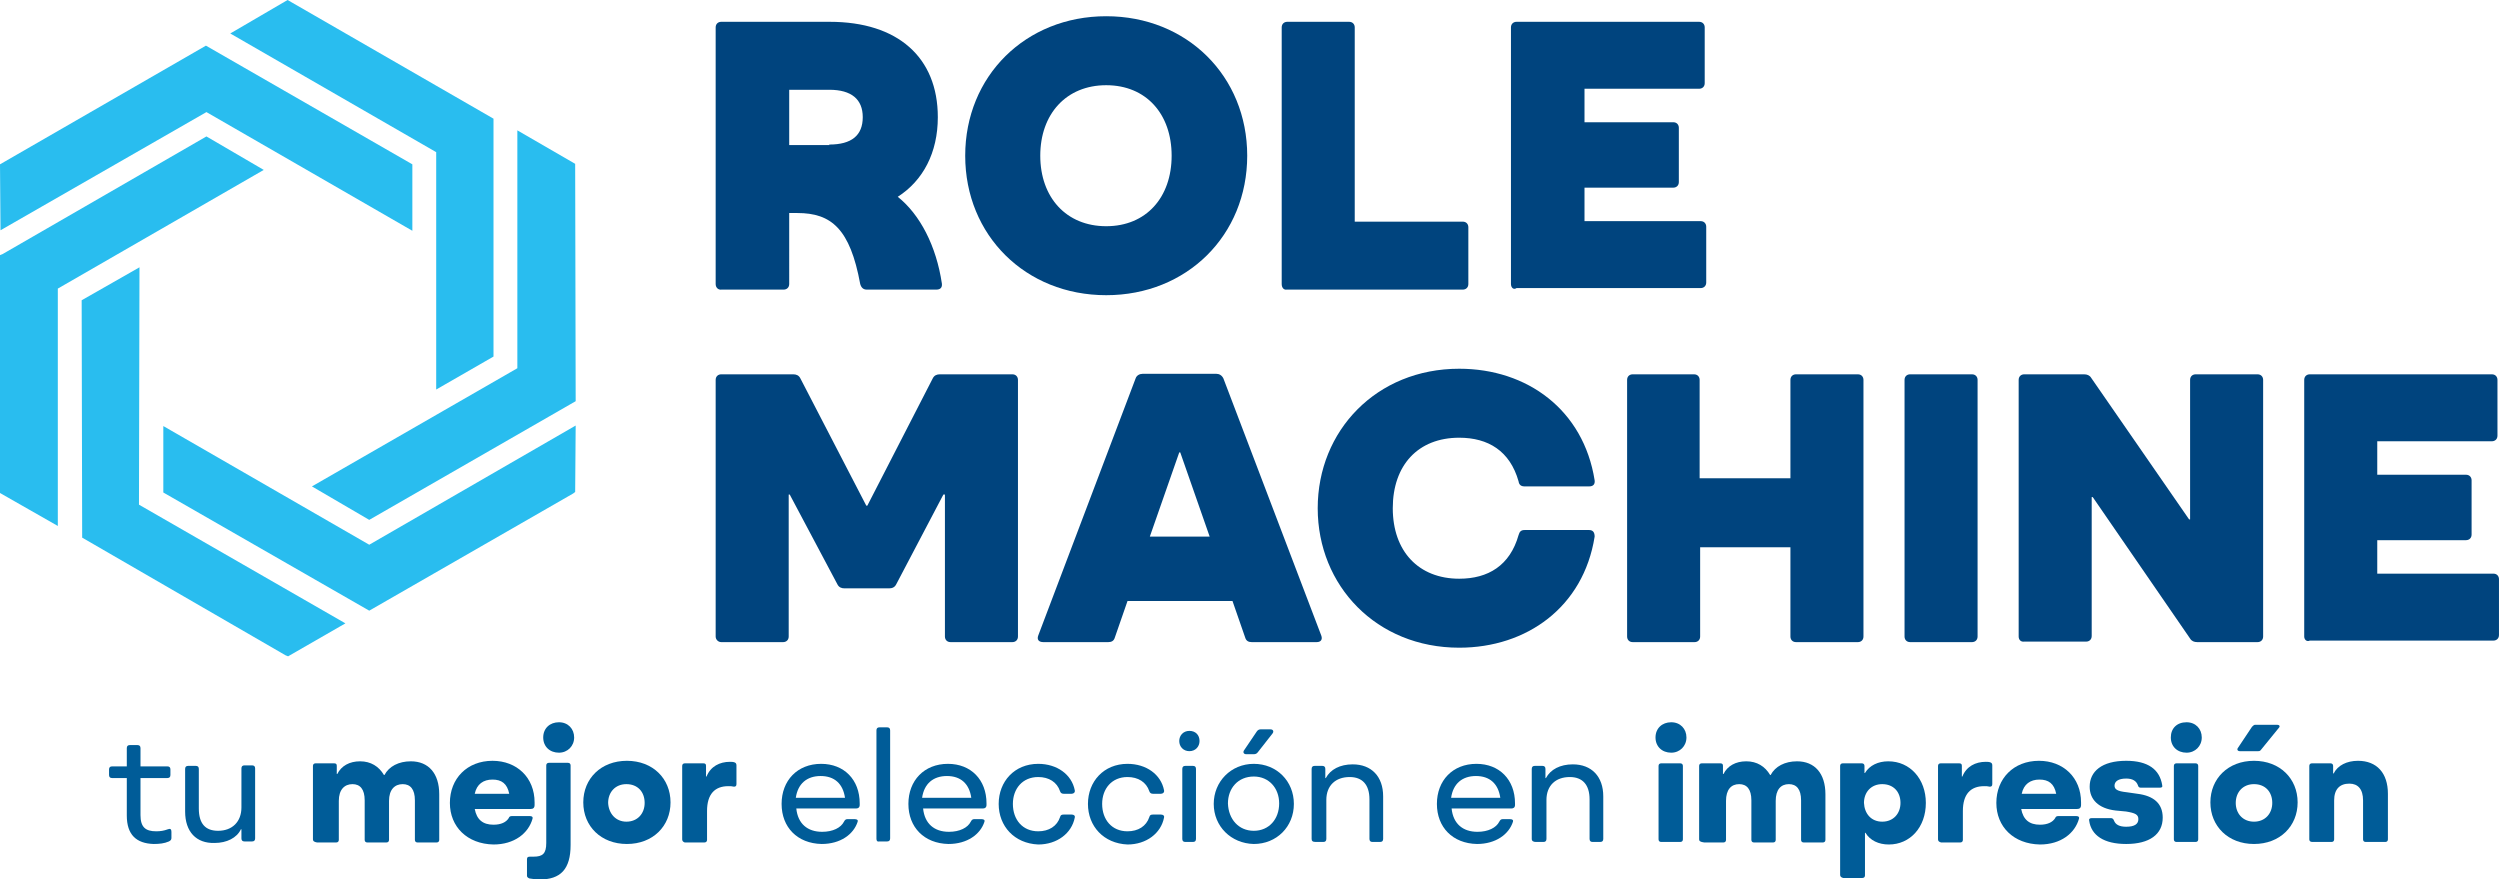 <svg xmlns="http://www.w3.org/2000/svg" xmlns:xlink="http://www.w3.org/1999/xlink" id="Capa_1" x="0px" y="0px" viewBox="0 0 492.9 173.4" style="enable-background:new 0 0 492.9 173.4;" xml:space="preserve"><style type="text/css">	.st0{fill:#29BDEF;}	.st1{fill:#00447E;}	.st2{fill:#005C98;}</style><g>	<g>		<g>			<polygon class="st0" points="86,76.8 97.3,70.3 97.3,23.4 56.7,0 45.4,6.6 86,30    "></polygon>			<polygon class="st0" points="87.4,81 61.5,95.9 72.8,102.5 113.5,79.1 113.4,32.3 102,25.7 102,72.6 87.4,81    "></polygon>			<polygon class="st0" points="32.2,84 32.2,97.1 72.8,120.4 113,97.3 113.4,97 113.5,83.9 72.8,107.4    "></polygon>			<polygon class="st0" points="27.5,52.7 16.1,59.2 16.2,106 56.3,129.2 56.8,129.4 68.1,122.9 27.4,99.5    "></polygon>			<polygon class="st0" points="52,33.5 40.7,26.9 0.5,50.1 0,50.3 0,97.2 11.4,103.7 11.4,56.9    "></polygon>			<polygon class="st0" points="40.7,22.1 81.3,45.5 81.3,32.4 40.6,9 0,32.4 0.1,45.4    "></polygon>		</g>		<path class="st1" d="M141.1,56V5.4c0-0.7,0.5-1.1,1.1-1.1h21.4c13.4,0,21.3,7,21.3,18.8c0,7-2.9,12.5-7.9,15.7   c4.4,3.5,7.6,9.7,8.7,17.1c0.1,0.8-0.3,1.2-1.1,1.2h-13.7c-0.7,0-1.1-0.4-1.3-1.1c-2-10.9-5.7-14-12.4-14h-1.6V56   c0,0.7-0.5,1.1-1.1,1.1h-12.2C141.6,57.2,141.1,56.7,141.1,56z M163.5,28.5c4.4,0,6.6-1.8,6.6-5.4c0-3.5-2.2-5.4-6.6-5.4h-7.9   v10.9H163.5z"></path>		<path class="st1" d="M190.3,30.7c0-15.7,11.9-27.5,27.8-27.5s27.8,11.8,27.8,27.5S234,58.2,218.1,58.2S190.3,46.4,190.3,30.7z    M218.1,44.6c7.9,0,12.9-5.7,12.9-13.9s-5-13.9-12.9-13.9s-13,5.7-13,13.9S210.2,44.6,218.1,44.6z"></path>		<path class="st1" d="M252.7,56V5.4c0-0.7,0.5-1.1,1.1-1.1h12.2c0.7,0,1.1,0.5,1.1,1.1v38.3h21.3c0.7,0,1.1,0.5,1.1,1.1V56   c0,0.7-0.5,1.1-1.1,1.1h-34.7C253.1,57.2,252.7,56.7,252.7,56z"></path>		<path class="st1" d="M297.9,56V5.4c0-0.7,0.5-1.1,1.1-1.1H335c0.7,0,1.1,0.5,1.1,1.1v11c0,0.7-0.5,1.1-1.1,1.1h-22.6v6.6h17.5   c0.7,0,1.1,0.5,1.1,1.1v10.7c0,0.7-0.5,1.1-1.1,1.1h-17.5v6.6h22.9c0.7,0,1.1,0.5,1.1,1.1v11c0,0.7-0.5,1.1-1.1,1.1H299   C298.4,57.2,297.9,56.7,297.9,56z"></path>		<path class="st1" d="M141.1,125.5V74.9c0-0.7,0.5-1.1,1.1-1.1h14.2c0.6,0,1.1,0.2,1.4,0.8l13,25.1h0.2l12.9-25.1   c0.3-0.6,0.8-0.8,1.4-0.8h14.3c0.7,0,1.1,0.5,1.1,1.1v50.6c0,0.7-0.5,1.1-1.1,1.1h-12.2c-0.7,0-1.1-0.5-1.1-1.1v-28H186l-9.3,17.7   c-0.3,0.6-0.8,0.8-1.4,0.8h-8.8c-0.6,0-1.1-0.2-1.4-0.8l-9.4-17.7h-0.2v28c0,0.7-0.5,1.1-1.1,1.1h-12.2   C141.6,126.6,141.1,126.1,141.1,125.5z"></path>		<path class="st1" d="M204.7,125.3l19.2-50.7c0.2-0.6,0.8-0.9,1.4-0.9h14.5c0.6,0,1.1,0.3,1.4,0.9l19.3,50.7   c0.3,0.8-0.1,1.3-0.9,1.3h-12.8c-0.6,0-1.1-0.2-1.3-0.9l-2.5-7.2h-20.7l-2.5,7.2c-0.2,0.7-0.7,0.9-1.3,0.9h-12.8   C204.8,126.6,204.4,126.1,204.7,125.3z M238.5,105.8l-5.8-16.6h-0.2l-5.8,16.6H238.5z"></path>		<path class="st1" d="M259.8,100.2c0-15.3,11.6-27.5,27.9-27.5c13.4,0,24.5,8.1,26.7,22c0.1,0.8-0.3,1.2-1.1,1.2h-12.7   c-0.7,0-1.1-0.3-1.2-1c-1.7-6-6-8.6-11.7-8.6c-8.1,0-13.1,5.4-13.1,13.9s5.1,13.9,13.1,13.9c5.7,0,10-2.6,11.7-8.6   c0.2-0.7,0.5-1,1.2-1h12.7c0.8,0,1.1,0.5,1.1,1.3c-2.2,13.9-13.4,21.9-26.7,21.9C271.4,127.7,259.8,115.5,259.8,100.2z"></path>		<path class="st1" d="M353,125.5v-17.6h-17.8v17.6c0,0.7-0.5,1.1-1.1,1.1h-12.2c-0.7,0-1.1-0.5-1.1-1.1V74.9c0-0.7,0.5-1.1,1.1-1.1   H334c0.7,0,1.1,0.5,1.1,1.1v19.4H353V74.9c0-0.7,0.5-1.1,1.1-1.1h12.2c0.7,0,1.1,0.5,1.1,1.1v50.6c0,0.7-0.5,1.1-1.1,1.1h-12.2   C353.4,126.6,353,126.1,353,125.5z"></path>		<path class="st1" d="M375.5,125.5V74.9c0-0.7,0.5-1.1,1.1-1.1h12.2c0.7,0,1.1,0.5,1.1,1.1v50.6c0,0.7-0.5,1.1-1.1,1.1h-12.2   C375.9,126.6,375.5,126.1,375.5,125.5z"></path>		<path class="st1" d="M398,125.5V74.9c0-0.7,0.5-1.1,1.1-1.1h11.8c0.6,0,1.1,0.2,1.4,0.7l19.3,27.9h0.2V74.9c0-0.7,0.5-1.1,1.1-1.1   h12.2c0.7,0,1.1,0.5,1.1,1.1v50.6c0,0.7-0.5,1.1-1.1,1.1h-11.9c-0.6,0-1.1-0.2-1.4-0.7L412.6,98h-0.2v27.4c0,0.7-0.5,1.1-1.1,1.1   h-12.2C398.4,126.6,398,126.1,398,125.5z"></path>		<path class="st1" d="M454.3,125.5V74.9c0-0.7,0.5-1.1,1.1-1.1h35.9c0.7,0,1.1,0.5,1.1,1.1v11c0,0.7-0.5,1.1-1.1,1.1h-22.6v6.6   h17.5c0.7,0,1.1,0.5,1.1,1.1v10.7c0,0.7-0.5,1.1-1.1,1.1h-17.5v6.6h22.9c0.7,0,1.1,0.5,1.1,1.1v11c0,0.7-0.5,1.1-1.1,1.1h-36.2   C454.8,126.6,454.3,126.1,454.3,125.5z"></path>	</g>	<g>		<g>			<path class="st2" d="M25,160.8v-7.4h-2.9c-0.4,0-0.6-0.2-0.6-0.6v-1.1c0-0.4,0.2-0.6,0.6-0.6H25v-3.6c0-0.4,0.2-0.6,0.6-0.6h1.5    c0.4,0,0.6,0.2,0.6,0.6v3.6H33c0.4,0,0.6,0.2,0.6,0.6v1.1c0,0.4-0.2,0.6-0.6,0.6h-5.3v7.3c0,2.4,1,3.2,3.1,3.2    c0.8,0,1.5-0.1,2.3-0.4c0.5-0.2,0.7,0,0.7,0.5v1.2c0,0.3-0.1,0.5-0.5,0.7c-0.9,0.4-1.9,0.5-3,0.5C26.9,166.3,25,164.6,25,160.8z"></path>			<path class="st2" d="M36.5,160v-8.4c0-0.4,0.2-0.6,0.6-0.6h1.5c0.4,0,0.6,0.2,0.6,0.6v7.8c0,3,1.3,4.4,3.8,4.4    c2.8,0,4.6-1.8,4.6-4.6v-7.7c0-0.4,0.2-0.6,0.6-0.6h1.5c0.4,0,0.6,0.2,0.6,0.6v13.8c0,0.4-0.2,0.6-0.6,0.6h-1.5    c-0.4,0-0.6-0.2-0.6-0.6v-1.8h-0.1c-0.8,1.7-2.8,2.7-5.2,2.7C38.7,166.3,36.5,164,36.5,160z"></path>			<path class="st2" d="M61.7,165.5v-14.5c0-0.3,0.2-0.5,0.5-0.5h3.7c0.4,0,0.5,0.2,0.5,0.5v1.6h0.1c0.8-1.6,2.4-2.5,4.5-2.5    c2.1,0,3.7,1,4.7,2.7h0.1c0.9-1.7,2.8-2.7,5.2-2.7c3.5,0,5.6,2.4,5.6,6.5v9c0,0.3-0.2,0.5-0.5,0.5h-3.8c-0.3,0-0.5-0.2-0.5-0.5    v-7.8c0-2.2-0.9-3.2-2.4-3.2c-1.6,0-2.7,1.1-2.7,3.3v7.7c0,0.3-0.2,0.5-0.5,0.5h-3.8c-0.3,0-0.5-0.2-0.5-0.5v-7.8    c0-2.2-0.9-3.2-2.4-3.2c-1.6,0-2.7,1.1-2.7,3.3v7.7c0,0.3-0.2,0.5-0.5,0.5h-3.8C61.9,166,61.7,165.8,61.7,165.5z"></path>			<path class="st2" d="M88.7,158.3c0-4.8,3.4-8.3,8.4-8.3c4.8,0,8.3,3.3,8.3,8.2v0.5c0,0.6-0.3,0.8-0.8,0.8h-11    c0.4,2.1,1.6,3.1,3.7,3.1c1.5,0,2.5-0.5,3-1.3c0.1-0.3,0.3-0.4,0.6-0.4h3.6c0.4,0,0.6,0.2,0.5,0.5c-0.8,2.9-3.6,5.1-7.7,5.1    C92.1,166.4,88.7,163,88.7,158.3z M100.4,156.5c-0.4-2-1.5-2.8-3.3-2.8c-1.8,0-3.1,0.9-3.5,2.8H100.4z"></path>			<path class="st2" d="M104.4,173.2c-0.3-0.1-0.5-0.3-0.5-0.5v-3.3c0-0.4,0.2-0.5,0.6-0.5c0.2,0,0.5,0,0.7,0c1.8,0,2.5-0.6,2.5-2.7    v-15.3c0-0.3,0.2-0.5,0.5-0.5h3.8c0.3,0,0.5,0.2,0.5,0.5v15.7c0,4.8-2,6.8-6.1,6.8C105.8,173.4,105,173.3,104.4,173.2z     M110.2,142.4c1.8,0,3,1.3,3,3c0,1.7-1.3,3-3,3c-1.8,0-3.1-1.2-3.1-3C107.1,143.6,108.4,142.4,110.2,142.4z"></path>			<path class="st2" d="M115,158.2c0-4.7,3.5-8.2,8.6-8.2s8.6,3.5,8.6,8.2c0,4.7-3.5,8.2-8.6,8.2S115,162.9,115,158.2z M123.5,162    c2.2,0,3.6-1.6,3.6-3.7c0-2.2-1.4-3.7-3.6-3.7c-2.2,0-3.6,1.6-3.6,3.7C120,160.4,121.4,162,123.5,162z"></path>			<path class="st2" d="M134.5,165.5v-14.5c0-0.3,0.2-0.5,0.5-0.5h3.7c0.4,0,0.5,0.2,0.5,0.5v2.1h0.1c0.8-2,2.6-2.9,4.6-2.9    c0.3,0,0.6,0,0.9,0.1c0.3,0.1,0.4,0.3,0.4,0.6v3.7c0,0.4-0.2,0.5-0.5,0.5c-0.4-0.1-0.7-0.1-1.1-0.1c-2.7,0-4.2,1.6-4.2,4.9v5.7    c0,0.3-0.2,0.5-0.5,0.5H135C134.7,166,134.5,165.8,134.5,165.5z"></path>			<path class="st2" d="M154.1,158.5c0-4.6,3.1-7.9,7.8-7.9c4.5,0,7.6,3.1,7.6,7.8v0.3c0,0.5-0.3,0.7-0.7,0.7h-11.8    c0.3,3,2.2,4.6,5.1,4.6c2.1,0,3.7-0.8,4.3-2c0.2-0.4,0.4-0.5,0.7-0.5h1.4c0.5,0,0.7,0.2,0.6,0.5c-0.8,2.5-3.4,4.4-7.1,4.4    C157.2,166.3,154.1,163.1,154.1,158.5z M166.6,157.3c-0.4-2.8-2.1-4.3-4.8-4.3c-2.7,0-4.5,1.5-4.9,4.3H166.6z"></path>			<path class="st2" d="M172.8,165.4V144c0-0.4,0.2-0.6,0.6-0.6h1.5c0.4,0,0.6,0.2,0.6,0.6v21.3c0,0.4-0.2,0.6-0.6,0.6h-1.5    C173,166,172.8,165.8,172.8,165.4z"></path>			<path class="st2" d="M179.1,158.5c0-4.6,3.1-7.9,7.8-7.9c4.5,0,7.6,3.1,7.6,7.8v0.3c0,0.5-0.3,0.7-0.7,0.7h-11.8    c0.3,3,2.2,4.6,5.1,4.6c2.1,0,3.7-0.8,4.3-2c0.2-0.4,0.4-0.5,0.7-0.5h1.4c0.5,0,0.7,0.2,0.6,0.5c-0.8,2.5-3.4,4.4-7.1,4.4    C182.2,166.3,179.1,163.1,179.1,158.5z M191.5,157.3c-0.4-2.8-2.1-4.3-4.8-4.3c-2.7,0-4.5,1.5-4.9,4.3H191.5z"></path>			<path class="st2" d="M196.9,158.5c0-4.4,3.1-7.9,7.8-7.9c3.7,0,6.6,2.1,7.2,5.2c0.1,0.4-0.2,0.7-0.6,0.7h-1.6    c-0.4,0-0.6-0.2-0.7-0.5c-0.6-1.8-2.2-2.8-4.3-2.8c-3.1,0-5,2.3-5,5.3c0,3.1,1.9,5.4,5,5.4c2.1,0,3.7-1,4.3-2.8    c0.1-0.4,0.3-0.5,0.7-0.5h1.6c0.4,0,0.7,0.2,0.6,0.6c-0.6,3.1-3.5,5.3-7.2,5.3C200,166.3,196.9,162.9,196.9,158.5z"></path>			<path class="st2" d="M214.5,158.5c0-4.4,3.1-7.9,7.8-7.9c3.7,0,6.6,2.1,7.2,5.2c0.1,0.4-0.2,0.7-0.6,0.7h-1.6    c-0.4,0-0.6-0.2-0.7-0.5c-0.6-1.8-2.2-2.8-4.3-2.8c-3.1,0-5,2.3-5,5.3c0,3.1,1.9,5.4,5,5.4c2.1,0,3.7-1,4.3-2.8    c0.1-0.4,0.3-0.5,0.7-0.5h1.6c0.4,0,0.7,0.2,0.6,0.6c-0.6,3.1-3.5,5.3-7.2,5.3C217.6,166.3,214.5,162.9,214.5,158.5z"></path>			<path class="st2" d="M234.5,144.1c1.2,0,2,0.8,2,2c0,1.1-0.8,2-2,2c-1.2,0-2-0.9-2-2C232.5,145,233.3,144.1,234.5,144.1z     M233.1,165.4v-13.8c0-0.4,0.2-0.6,0.6-0.6h1.5c0.4,0,0.6,0.2,0.6,0.6v13.8c0,0.4-0.2,0.6-0.6,0.6h-1.5    C233.3,166,233.1,165.8,233.1,165.4z"></path>			<path class="st2" d="M239.3,158.5c0-4.4,3.4-7.9,7.9-7.9c4.5,0,7.9,3.4,7.9,7.9s-3.4,7.9-7.9,7.9    C242.7,166.3,239.3,162.9,239.3,158.5z M247.2,163.8c3,0,5-2.3,5-5.4c0-3-2-5.3-5-5.3c-3.1,0-5.1,2.3-5.1,5.3    C242.2,161.5,244.2,163.8,247.2,163.8z M247.8,144.2c0.2-0.3,0.5-0.4,0.7-0.4h2c0.5,0,0.7,0.4,0.4,0.8l-2.9,3.7    c-0.2,0.3-0.5,0.4-0.8,0.4h-1.5c-0.5,0-0.7-0.4-0.4-0.8L247.8,144.2z"></path>			<path class="st2" d="M258.6,165.4v-13.8c0-0.4,0.2-0.6,0.6-0.6h1.5c0.4,0,0.6,0.2,0.6,0.6v1.8h0.1c0.9-1.7,2.8-2.7,5.3-2.7    c3.7,0,6,2.4,6,6.3v8.4c0,0.4-0.2,0.6-0.6,0.6h-1.5c-0.4,0-0.6-0.2-0.6-0.6v-7.8c0-2.9-1.4-4.4-3.9-4.4c-2.8,0-4.6,1.7-4.6,4.5    v7.7c0,0.4-0.2,0.6-0.6,0.6h-1.5C258.8,166,258.6,165.8,258.6,165.4z"></path>			<path class="st2" d="M283.3,158.5c0-4.6,3.1-7.9,7.8-7.9c4.5,0,7.6,3.1,7.6,7.8v0.3c0,0.5-0.3,0.7-0.7,0.7h-11.8    c0.3,3,2.2,4.6,5.1,4.6c2.1,0,3.7-0.8,4.3-2c0.2-0.4,0.4-0.5,0.7-0.5h1.4c0.5,0,0.7,0.2,0.6,0.5c-0.8,2.5-3.4,4.4-7.1,4.4    C286.4,166.3,283.3,163.1,283.3,158.5z M295.8,157.3c-0.4-2.8-2.1-4.3-4.8-4.3c-2.7,0-4.5,1.5-4.9,4.3H295.8z"></path>			<path class="st2" d="M302,165.4v-13.8c0-0.4,0.2-0.6,0.6-0.6h1.5c0.4,0,0.6,0.2,0.6,0.6v1.8h0.1c0.9-1.7,2.8-2.7,5.3-2.7    c3.7,0,6,2.4,6,6.3v8.4c0,0.4-0.2,0.6-0.6,0.6H314c-0.4,0-0.6-0.2-0.6-0.6v-7.8c0-2.9-1.4-4.4-3.9-4.4c-2.8,0-4.6,1.7-4.6,4.5    v7.7c0,0.4-0.2,0.6-0.6,0.6h-1.5C302.3,166,302,165.8,302,165.4z"></path>			<path class="st2" d="M329.5,142.4c1.8,0,3,1.3,3,3c0,1.7-1.3,3-3,3c-1.8,0-3.1-1.2-3.1-3C326.4,143.6,327.7,142.4,329.5,142.4z     M327,165.5v-14.5c0-0.3,0.2-0.5,0.5-0.5h3.8c0.3,0,0.5,0.2,0.5,0.5v14.5c0,0.3-0.2,0.5-0.5,0.5h-3.8    C327.2,166,327,165.8,327,165.5z"></path>			<path class="st2" d="M335,165.5v-14.5c0-0.3,0.2-0.5,0.5-0.5h3.7c0.4,0,0.5,0.2,0.5,0.5v1.6h0.1c0.8-1.6,2.4-2.5,4.5-2.5    c2.1,0,3.7,1,4.7,2.7h0.1c0.9-1.7,2.8-2.7,5.2-2.7c3.5,0,5.6,2.4,5.6,6.5v9c0,0.3-0.2,0.5-0.5,0.5h-3.8c-0.3,0-0.5-0.2-0.5-0.5    v-7.8c0-2.2-0.9-3.2-2.4-3.2c-1.6,0-2.6,1.1-2.6,3.3v7.7c0,0.3-0.2,0.5-0.5,0.5h-3.8c-0.3,0-0.5-0.2-0.5-0.5v-7.8    c0-2.2-0.9-3.2-2.4-3.2c-1.6,0-2.6,1.1-2.6,3.3v7.7c0,0.3-0.2,0.5-0.5,0.5h-3.8C335.2,166,335,165.8,335,165.5z"></path>			<path class="st2" d="M362.8,172.5v-21.5c0-0.3,0.2-0.5,0.5-0.5h3.8c0.3,0,0.5,0.2,0.5,0.5v1.4h0.1c0.9-1.5,2.6-2.3,4.6-2.3    c4.3,0,7.4,3.5,7.4,8.2c0,4.8-3.1,8.2-7.3,8.2c-2,0-3.7-0.8-4.6-2.3h-0.1v8.4c0,0.3-0.2,0.5-0.5,0.5h-3.8    C363,173,362.8,172.8,362.8,172.5z M371.1,162c2.2,0,3.6-1.6,3.6-3.7c0-2.2-1.4-3.7-3.6-3.7c-2.2,0-3.6,1.6-3.6,3.7    C367.6,160.4,368.9,162,371.1,162z"></path>			<path class="st2" d="M382.1,165.5v-14.5c0-0.3,0.2-0.5,0.5-0.5h3.7c0.4,0,0.5,0.2,0.5,0.5v2.1h0.1c0.8-2,2.6-2.9,4.6-2.9    c0.3,0,0.6,0,0.9,0.1c0.3,0.1,0.4,0.3,0.4,0.6v3.7c0,0.4-0.2,0.5-0.5,0.5c-0.4-0.1-0.7-0.1-1.1-0.1c-2.7,0-4.2,1.6-4.2,4.9v5.7    c0,0.3-0.2,0.5-0.5,0.5h-3.8C382.3,166,382.1,165.8,382.1,165.5z"></path>			<path class="st2" d="M393.6,158.3c0-4.8,3.4-8.3,8.4-8.3c4.8,0,8.3,3.3,8.3,8.2v0.5c0,0.6-0.3,0.8-0.8,0.8h-11    c0.4,2.1,1.6,3.1,3.7,3.1c1.5,0,2.5-0.5,3-1.3c0.1-0.3,0.3-0.4,0.6-0.4h3.6c0.4,0,0.6,0.2,0.5,0.5c-0.8,2.9-3.6,5.1-7.7,5.1    C397,166.4,393.6,163,393.6,158.3z M405.4,156.5c-0.4-2-1.5-2.8-3.3-2.8c-1.8,0-3.1,0.9-3.5,2.8H405.4z"></path>			<path class="st2" d="M411.9,161.8c-0.1-0.3,0.1-0.5,0.5-0.5h3.8c0.3,0,0.5,0.2,0.6,0.5c0.3,0.8,1.1,1.2,2.4,1.2    c1.6,0,2.4-0.5,2.4-1.5c0-0.9-0.6-1.2-2.4-1.5l-2.1-0.2c-3.4-0.4-5.1-2.2-5.1-4.7c0-3,2.4-5.1,7.2-5.1c4.3,0,6.6,1.7,7.1,4.8    c0.1,0.4-0.1,0.5-0.5,0.5h-3.7c-0.3,0-0.5-0.1-0.6-0.5c-0.3-0.8-1-1.3-2.3-1.3c-1.6,0-2.3,0.6-2.3,1.4c0,0.7,0.5,1.1,2.4,1.3    l2.1,0.3c3.2,0.4,5,1.9,5,4.7c0,3.3-2.6,5.2-7.2,5.2C414.8,166.4,412.3,164.7,411.9,161.8z"></path>			<path class="st2" d="M431.1,142.4c1.8,0,3,1.3,3,3c0,1.7-1.3,3-3,3c-1.8,0-3.1-1.2-3.1-3C428,143.6,429.2,142.4,431.1,142.4z     M428.6,165.5v-14.5c0-0.3,0.2-0.5,0.5-0.5h3.8c0.3,0,0.5,0.2,0.5,0.5v14.5c0,0.3-0.2,0.5-0.5,0.5h-3.8    C428.8,166,428.6,165.8,428.6,165.5z"></path>			<path class="st2" d="M435.8,158.2c0-4.7,3.5-8.2,8.6-8.2s8.6,3.5,8.6,8.2c0,4.7-3.5,8.2-8.6,8.2S435.8,162.9,435.8,158.2z     M444.4,162c2.2,0,3.6-1.6,3.6-3.7c0-2.2-1.4-3.7-3.6-3.7c-2.2,0-3.6,1.6-3.6,3.7C440.8,160.4,442.2,162,444.4,162z M444,143.3    c0.2-0.2,0.4-0.4,0.6-0.4h4.4c0.4,0,0.6,0.3,0.3,0.6l-3.5,4.3c-0.2,0.3-0.4,0.3-0.6,0.3h-3.6c-0.4,0-0.6-0.3-0.4-0.6L444,143.3z"></path>			<path class="st2" d="M455.3,165.5v-14.5c0-0.3,0.2-0.5,0.5-0.5h3.7c0.3,0,0.5,0.2,0.5,0.5v1.5h0.1c0.8-1.6,2.6-2.5,4.8-2.5    c3.7,0,5.9,2.4,5.9,6.5v9c0,0.3-0.2,0.5-0.5,0.5h-3.9c-0.3,0-0.5-0.2-0.5-0.5v-7.7c0-2.2-1-3.3-2.7-3.3c-1.9,0-3,1.1-3,3.3v7.7    c0,0.3-0.2,0.5-0.5,0.5h-3.8C455.5,166,455.3,165.8,455.3,165.5z"></path>		</g>	</g></g></svg>